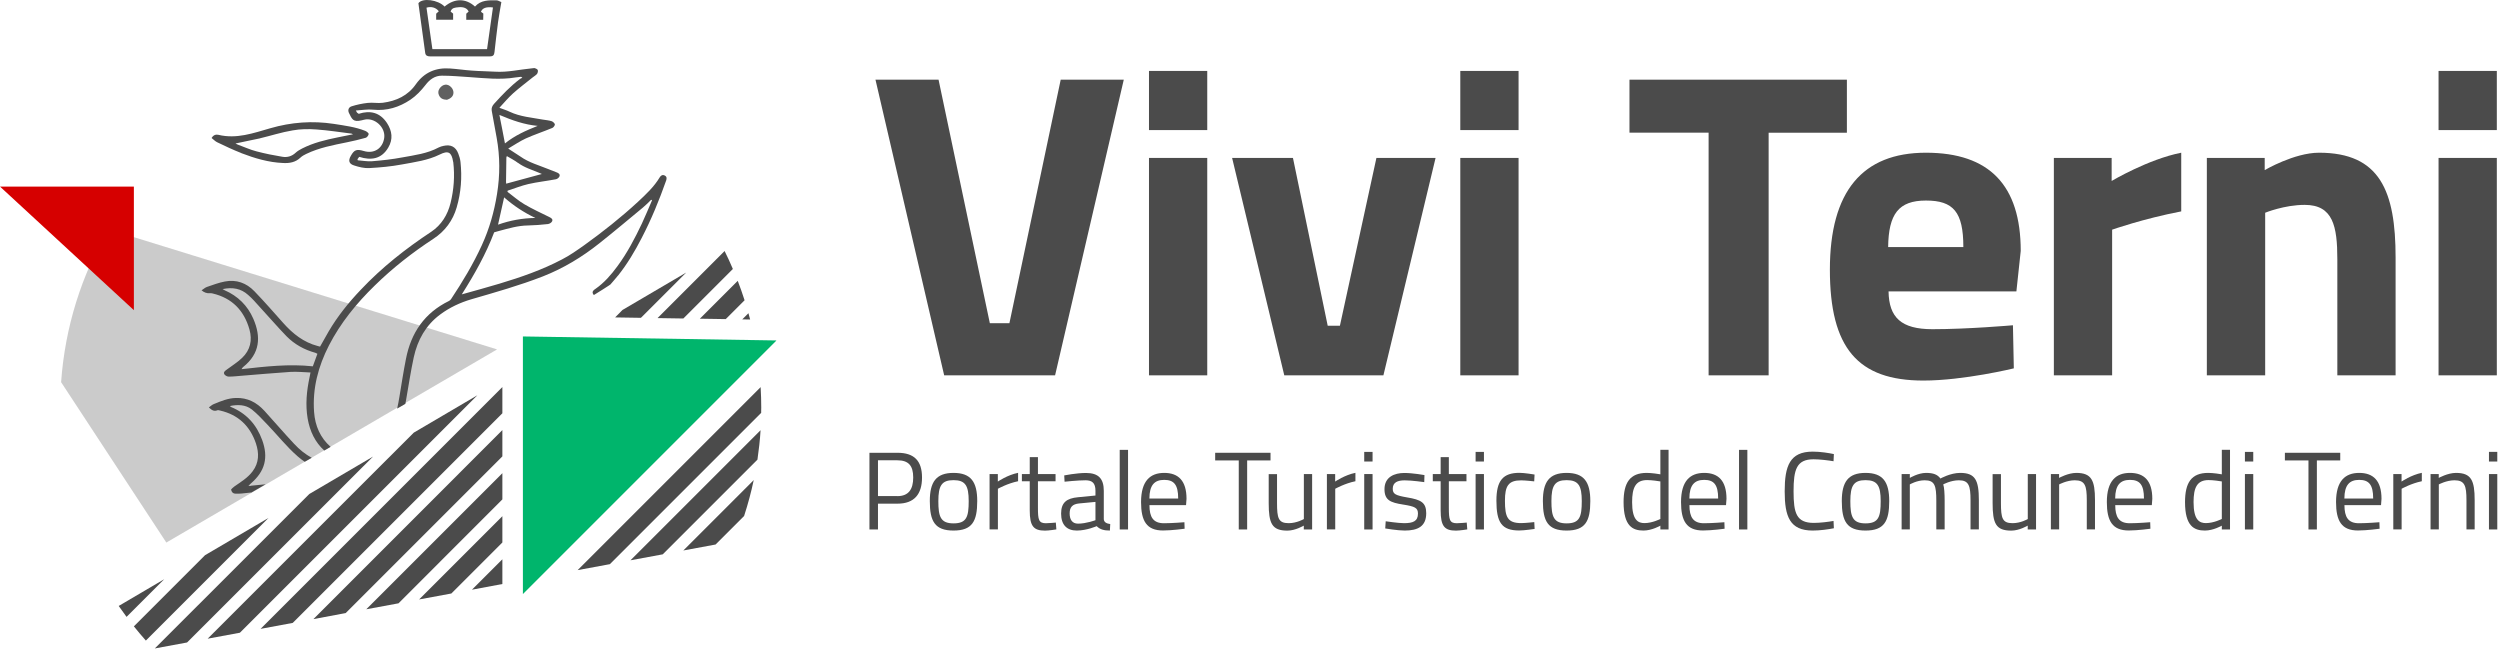 <svg width="369" height="96" viewBox="0 0 369 96" fill="none" xmlns="http://www.w3.org/2000/svg">
<g clip-path="url(#clip0_155_2)">
<path d="M165.87 11.76L155.73 55.4H139.36L129.22 11.76H138.53L146.1 47.7H148.99L156.56 11.76H165.87Z" fill="#4B4B4B"/>
<path d="M169.59 10.47H178.19V19.2H169.59V10.47ZM169.59 23.31H178.19V55.4H169.59V23.31Z" fill="#4B4B4B"/>
<path d="M190.84 23.31L195.97 48.08H197.77L203.16 23.31H211.89L204.19 55.4H189.56L181.86 23.31H190.84Z" fill="#4B4B4B"/>
<path d="M215.54 10.47H224.14V19.2H215.54V10.47ZM215.54 23.31H224.14V55.4H215.54V23.31Z" fill="#4B4B4B"/>
<path d="M240.51 11.76H272.6V19.59H261.05V55.4H252.19V19.58H240.51V11.75V11.76Z" fill="#4B4B4B"/>
<path d="M297.11 48.02L297.24 54.37C297.24 54.37 289.86 56.17 283.89 56.17C274.2 56.17 270.09 51.36 270.09 39.8C270.09 28.24 274.9 22.54 284.27 22.54C293.64 22.54 298.26 27.35 298.26 37.04L297.62 43.01H278.75C278.81 46.86 280.61 48.59 285.23 48.59C290.49 48.59 297.1 48.01 297.1 48.01L297.11 48.02ZM289.79 36.47C289.79 31.27 288.31 29.6 284.27 29.6C280.23 29.6 278.75 31.59 278.69 36.47H289.79Z" fill="#4B4B4B"/>
<path d="M303.14 23.31H311.68V26.71C311.68 26.71 317.07 23.5 321.95 22.54V31.2C316.3 32.29 311.75 33.9 311.75 33.9V55.4H303.15V23.31H303.14Z" fill="#4B4B4B"/>
<path d="M325.73 55.4V23.31H334.27V25.11C334.27 25.11 338.63 22.54 342.29 22.54C351.27 22.54 353.59 28.19 353.59 38.01V55.4H344.99V38.26C344.99 33.38 344.35 30.24 340.18 30.24C337.16 30.24 334.34 31.4 334.34 31.4V55.4H325.74H325.73Z" fill="#4B4B4B"/>
<path d="M359.93 10.47H368.53V19.2H359.93V10.47ZM359.93 23.31H368.53V55.4H359.93V23.31Z" fill="#4B4B4B"/>
<path d="M129.59 74.34V78.15H128.33V66.83H132.47C134.94 66.83 136.09 68.02 136.09 70.48C136.09 72.94 134.95 74.34 132.47 74.34H129.59ZM132.45 73.23C134.1 73.23 134.79 72.23 134.79 70.48C134.79 68.73 134.1 67.94 132.45 67.94H129.59V73.22H132.45V73.23Z" fill="#4B4B4B"/>
<path d="M144.24 73.96C144.24 76.94 143.5 78.31 140.74 78.31C137.98 78.31 137.24 76.94 137.24 73.96C137.24 71.15 138.16 69.8 140.74 69.8C143.32 69.8 144.24 71.14 144.24 73.96ZM142.98 73.96C142.98 71.69 142.49 70.87 140.74 70.87C138.99 70.87 138.5 71.69 138.5 73.96C138.5 76.23 138.81 77.25 140.74 77.25C142.67 77.25 142.98 76.29 142.98 73.96Z" fill="#4B4B4B"/>
<path d="M146.07 69.97H147.28V71.08C147.28 71.08 148.7 70.1 150.27 69.79V71.03C148.73 71.34 147.29 72.14 147.29 72.14V78.14H146.06V69.96L146.07 69.97Z" fill="#4B4B4B"/>
<path d="M153.2 71.03V74.94C153.2 76.72 153.31 77.23 154.38 77.23C154.84 77.23 155.84 77.13 155.84 77.13L155.92 78.14C155.92 78.14 154.82 78.32 154.25 78.32C152.56 78.32 151.99 77.68 151.99 75.33V71.03H150.83V69.97H151.99V67.47H153.2V69.97H155.8V71.03H153.2Z" fill="#4B4B4B"/>
<path d="M162.92 76.63C162.95 77.1 163.35 77.28 163.87 77.35L163.82 78.31C162.95 78.31 162.36 78.15 161.87 77.66C161.87 77.66 160.4 78.31 158.93 78.31C157.46 78.31 156.62 77.46 156.62 75.81C156.62 74.16 157.44 73.55 159.12 73.39L161.69 73.14V72.44C161.69 71.29 161.2 70.89 160.22 70.89C159.08 70.89 157.13 71.1 157.13 71.1L157.08 70.17C157.08 70.17 158.88 69.81 160.29 69.81C162.14 69.81 162.92 70.66 162.92 72.44V76.63ZM159.27 74.31C158.27 74.41 157.88 74.88 157.88 75.78C157.88 76.73 158.29 77.29 159.12 77.29C160.33 77.29 161.69 76.78 161.69 76.78V74.08L159.27 74.31Z" fill="#4B4B4B"/>
<path d="M165.27 66.4H166.5V78.15H165.27V66.4Z" fill="#4B4B4B"/>
<path d="M174.82 77.08L174.85 78.04C174.85 78.04 172.99 78.3 171.66 78.3C169.22 78.3 168.42 76.88 168.42 74.1C168.42 70.99 169.76 69.8 171.84 69.8C173.92 69.8 175.13 70.95 175.13 73.63L175.06 74.56H169.66C169.66 76.31 170.2 77.23 171.8 77.23C173.03 77.23 174.81 77.08 174.81 77.08H174.82ZM173.9 73.58C173.9 71.55 173.28 70.83 171.84 70.83C170.4 70.83 169.66 71.6 169.65 73.58H173.9Z" fill="#4B4B4B"/>
<path d="M179.35 66.83H187.53V67.96H184.08V78.15H182.84V67.96H179.36V66.83H179.35Z" fill="#4B4B4B"/>
<path d="M193.67 69.97V78.15H192.44V77.58C192.44 77.58 191.21 78.32 190.02 78.32C187.73 78.32 187.26 77.26 187.26 74.25V69.98H188.49V74.23C188.49 76.49 188.69 77.22 190.21 77.22C191.42 77.22 192.45 76.61 192.45 76.61V69.97H193.68H193.67Z" fill="#4B4B4B"/>
<path d="M195.86 69.97H197.07V71.08C197.07 71.08 198.49 70.1 200.06 69.79V71.03C198.52 71.34 197.08 72.14 197.08 72.14V78.14H195.85V69.96L195.86 69.97Z" fill="#4B4B4B"/>
<path d="M201.36 66.7H202.59V68.12H201.36V66.7ZM201.36 69.97H202.59V78.15H201.36V69.97Z" fill="#4B4B4B"/>
<path d="M210.21 71.16C210.21 71.16 208.39 70.9 207.35 70.9C206.31 70.9 205.57 71.18 205.57 72.14C205.57 72.91 205.96 73.12 207.7 73.42C209.74 73.76 210.51 74.17 210.51 75.76C210.51 77.67 209.3 78.31 207.34 78.31C206.29 78.31 204.46 78 204.46 78L204.53 76.94C204.53 76.94 206.39 77.22 207.23 77.22C208.57 77.22 209.29 76.93 209.29 75.81C209.29 74.96 208.86 74.75 207.08 74.47C205.23 74.18 204.35 73.83 204.35 72.2C204.35 70.4 205.81 69.81 207.29 69.81C208.52 69.81 210.25 70.12 210.25 70.12L210.22 71.17L210.21 71.16Z" fill="#4B4B4B"/>
<path d="M213.85 71.03V74.94C213.85 76.72 213.96 77.23 215.03 77.23C215.49 77.23 216.49 77.13 216.49 77.13L216.57 78.14C216.57 78.14 215.47 78.32 214.9 78.32C213.22 78.32 212.64 77.68 212.64 75.33V71.03H211.48V69.97H212.64V67.47H213.85V69.97H216.45V71.03H213.85Z" fill="#4B4B4B"/>
<path d="M217.8 66.7H219.03V68.12H217.8V66.7ZM217.8 69.97H219.03V78.15H217.8V69.97Z" fill="#4B4B4B"/>
<path d="M226.5 70.05L226.45 71.05C226.45 71.05 225.14 70.9 224.52 70.9C222.64 70.9 222.13 71.72 222.13 73.91C222.13 76.33 222.51 77.21 224.53 77.21C225.15 77.21 226.46 77.06 226.46 77.06L226.51 78.07C226.51 78.07 224.99 78.3 224.24 78.3C221.64 78.3 220.87 77.11 220.87 73.9C220.87 70.94 221.84 69.79 224.27 69.79C225.02 69.79 226.49 70.04 226.49 70.04L226.5 70.05Z" fill="#4B4B4B"/>
<path d="M234.73 73.96C234.73 76.94 233.99 78.31 231.23 78.31C228.47 78.31 227.73 76.94 227.73 73.96C227.73 71.15 228.65 69.8 231.23 69.8C233.81 69.8 234.73 71.14 234.73 73.96ZM233.47 73.96C233.47 71.69 232.98 70.87 231.23 70.87C229.48 70.87 228.99 71.69 228.99 73.96C228.99 76.23 229.3 77.25 231.23 77.25C233.16 77.25 233.47 76.29 233.47 73.96Z" fill="#4B4B4B"/>
<path d="M246.28 78.15H245.07V77.59C245.07 77.59 243.81 78.31 242.58 78.31C240.98 78.31 239.64 77.66 239.64 74.12C239.64 71.24 240.57 69.8 243.06 69.8C243.76 69.8 244.83 69.96 245.07 70.01V66.39H246.28V78.14V78.15ZM245.07 76.61V71.06C244.81 71.01 243.79 70.86 243.12 70.86C241.4 70.86 240.9 71.99 240.9 74.12C240.9 76.77 241.77 77.21 242.73 77.21C243.89 77.21 245.07 76.6 245.07 76.6V76.61Z" fill="#4B4B4B"/>
<path d="M254.52 77.08L254.55 78.04C254.55 78.04 252.69 78.3 251.36 78.3C248.92 78.3 248.12 76.88 248.12 74.1C248.12 70.99 249.46 69.8 251.54 69.8C253.62 69.8 254.83 70.95 254.83 73.63L254.76 74.56H249.36C249.36 76.31 249.9 77.23 251.5 77.23C252.73 77.23 254.51 77.08 254.51 77.08H254.52ZM253.6 73.58C253.6 71.55 252.98 70.83 251.54 70.83C250.1 70.83 249.36 71.6 249.35 73.58H253.6Z" fill="#4B4B4B"/>
<path d="M256.68 66.4H257.91V78.15H256.68V66.4Z" fill="#4B4B4B"/>
<path d="M270.68 77.97C269.88 78.13 268.64 78.31 267.56 78.31C264.17 78.31 263.42 76.25 263.42 72.52C263.42 68.79 264.16 66.66 267.56 66.66C268.72 66.66 269.96 66.87 270.68 67.02L270.63 68.08C269.89 67.95 268.57 67.79 267.69 67.79C265.17 67.79 264.73 69.3 264.73 72.52C264.73 75.74 265.14 77.18 267.72 77.18C268.64 77.18 269.85 77.03 270.63 76.89L270.68 77.97Z" fill="#4B4B4B"/>
<path d="M278.85 73.96C278.85 76.94 278.11 78.31 275.35 78.31C272.59 78.31 271.85 76.94 271.85 73.96C271.85 71.15 272.77 69.8 275.35 69.8C277.93 69.8 278.85 71.14 278.85 73.96ZM277.59 73.96C277.59 71.69 277.1 70.87 275.35 70.87C273.6 70.87 273.11 71.69 273.11 73.96C273.11 76.23 273.42 77.25 275.35 77.25C277.28 77.25 277.59 76.29 277.59 73.96Z" fill="#4B4B4B"/>
<path d="M280.68 78.15V69.97H281.89V70.54C281.89 70.54 283.12 69.8 284.28 69.8C285.38 69.8 285.98 70.05 286.41 70.63C286.41 70.63 287.87 69.8 289.32 69.8C291.54 69.8 292.08 70.86 292.08 73.82V78.14H290.85V73.85C290.85 71.69 290.6 70.89 289.13 70.89C287.92 70.89 286.82 71.5 286.82 71.5C286.97 71.88 287.03 72.91 287.03 73.89V78.14H285.8V73.92C285.8 71.66 285.57 70.89 284.08 70.89C282.92 70.89 281.89 71.5 281.89 71.5V78.14H280.66L280.68 78.15Z" fill="#4B4B4B"/>
<path d="M300.52 69.97V78.15H299.29V77.58C299.29 77.58 298.06 78.32 296.87 78.32C294.58 78.32 294.11 77.26 294.11 74.25V69.98H295.34V74.23C295.34 76.49 295.54 77.22 297.06 77.22C298.27 77.22 299.3 76.61 299.3 76.61V69.97H300.53H300.52Z" fill="#4B4B4B"/>
<path d="M302.71 78.15V69.97H303.92V70.54C303.92 70.54 305.25 69.8 306.46 69.8C308.72 69.8 309.22 70.91 309.22 73.82V78.14H308.01V73.85C308.01 71.69 307.76 70.89 306.24 70.89C305.06 70.89 303.93 71.5 303.93 71.5V78.14H302.7L302.71 78.15Z" fill="#4B4B4B"/>
<path d="M317.37 77.08L317.4 78.04C317.4 78.04 315.54 78.3 314.21 78.3C311.77 78.3 310.97 76.88 310.97 74.1C310.97 70.99 312.31 69.8 314.39 69.8C316.47 69.8 317.68 70.95 317.68 73.63L317.61 74.56H312.21C312.21 76.31 312.75 77.23 314.35 77.23C315.58 77.23 317.36 77.08 317.36 77.08H317.37ZM316.45 73.58C316.45 71.55 315.83 70.83 314.39 70.83C312.95 70.83 312.21 71.6 312.2 73.58H316.45Z" fill="#4B4B4B"/>
<path d="M329.15 78.15H327.94V77.59C327.94 77.59 326.68 78.31 325.45 78.31C323.85 78.31 322.51 77.66 322.51 74.12C322.51 71.24 323.44 69.8 325.93 69.8C326.63 69.8 327.7 69.96 327.94 70.01V66.39H329.15V78.14V78.15ZM327.94 76.61V71.06C327.68 71.01 326.66 70.86 325.99 70.86C324.27 70.86 323.77 71.99 323.77 74.12C323.77 76.77 324.64 77.21 325.6 77.21C326.76 77.21 327.94 76.6 327.94 76.6V76.61Z" fill="#4B4B4B"/>
<path d="M331.35 66.7H332.58V68.12H331.35V66.7ZM331.35 69.97H332.58V78.15H331.35V69.97Z" fill="#4B4B4B"/>
<path d="M337.24 66.83H345.42V67.96H341.97V78.15H340.73V67.96H337.25V66.83H337.24Z" fill="#4B4B4B"/>
<path d="M351.2 77.08L351.23 78.04C351.23 78.04 349.37 78.3 348.04 78.3C345.6 78.3 344.8 76.88 344.8 74.1C344.8 70.99 346.14 69.8 348.22 69.8C350.3 69.8 351.51 70.95 351.51 73.63L351.44 74.56H346.04C346.04 76.31 346.58 77.23 348.18 77.23C349.41 77.23 351.19 77.08 351.19 77.08H351.2ZM350.28 73.58C350.28 71.55 349.66 70.83 348.22 70.83C346.78 70.83 346.04 71.6 346.03 73.58H350.28Z" fill="#4B4B4B"/>
<path d="M353.26 69.97H354.47V71.08C354.47 71.08 355.89 70.1 357.46 69.79V71.03C355.92 71.34 354.48 72.14 354.48 72.14V78.14H353.25V69.96L353.26 69.97Z" fill="#4B4B4B"/>
<path d="M358.75 78.15V69.97H359.96V70.54C359.96 70.54 361.29 69.8 362.5 69.8C364.76 69.8 365.26 70.91 365.26 73.82V78.14H364.05V73.85C364.05 71.69 363.8 70.89 362.28 70.89C361.1 70.89 359.97 71.5 359.97 71.5V78.14H358.74L358.75 78.15Z" fill="#4B4B4B"/>
<path d="M367.37 66.7H368.6V68.12H367.37V66.7ZM367.37 69.97H368.6V78.15H367.37V69.97Z" fill="#4B4B4B"/>
<path opacity="0.5" d="M73.36 51.57L15.99 33.84C12.06 40.55 9.6 48.22 9.02 56.41L24.55 80.08L73.37 51.57H73.36Z" fill="#999999"/>
<path d="M17.52 89.44C17.87 89.94 18.25 90.47 18.68 91.05L24.24 85.49L17.52 89.44Z" fill="#4B4B4B"/>
<path d="M30.25 81.96L19.76 92.45C20.32 93.15 20.92 93.86 21.53 94.55L39.64 76.44L30.24 81.96H30.25Z" fill="#4B4B4B"/>
<path d="M45.66 72.91L22.85 95.71L27.61 94.83L55.06 67.39L45.66 72.91Z" fill="#4B4B4B"/>
<path d="M61.07 63.86L30.65 94.27L35.41 93.39L70.46 58.34L61.07 63.86Z" fill="#4B4B4B"/>
<path d="M43.21 91.94L74.15 61V57.13L38.46 92.82L43.21 91.94Z" fill="#4B4B4B"/>
<path d="M51.02 90.49L74.15 67.36V63.48L46.26 91.38L51.02 90.49Z" fill="#4B4B4B"/>
<path d="M91.88 45.75L90.79 46.85L94.6 46.91L101.28 40.23L91.88 45.75Z" fill="#4B4B4B"/>
<path d="M58.82 89.05L74.15 73.71V69.84L54.06 89.93L58.82 89.05Z" fill="#4B4B4B"/>
<path d="M100.86 47.01L108.17 39.7C107.78 38.78 107.37 37.89 106.95 37.05L97.05 46.95L100.87 47.01H100.86Z" fill="#4B4B4B"/>
<path d="M66.62 87.6L74.15 80.07V76.19L61.86 88.48L66.62 87.6Z" fill="#4B4B4B"/>
<path d="M107.12 47.1L109.9 44.32C109.59 43.35 109.25 42.39 108.89 41.45L103.3 47.04L107.12 47.1Z" fill="#4B4B4B"/>
<path d="M74.15 86.2V82.55L69.66 87.04L74.15 86.2Z" fill="#4B4B4B"/>
<path d="M110.72 47.16C110.64 46.85 110.56 46.54 110.47 46.23L109.56 47.14L110.72 47.16Z" fill="#4B4B4B"/>
<path d="M85.26 84.15L90.02 83.27L112.35 60.94C112.35 60.85 112.35 60.76 112.35 60.67C112.35 60.5 112.36 60.33 112.36 60.16C112.36 59.19 112.33 58.17 112.27 57.14L85.25 84.16L85.26 84.15Z" fill="#4B4B4B"/>
<path d="M97.82 81.82L111.8 67.84C112.01 66.41 112.17 64.96 112.26 63.5L93.06 82.7L97.82 81.82Z" fill="#4B4B4B"/>
<path d="M105.62 80.37L109.83 76.16C110.4 74.4 110.88 72.62 111.25 70.86L100.86 81.25L105.62 80.37Z" fill="#4B4B4B"/>
<path d="M19.76 46.08V27.54H0L19.76 45.78" fill="#D60000"/>
<path d="M37.05 71.71H36.67C36.84 71.55 36.95 71.45 37.05 71.34C39.12 69.55 39.64 67.53 38.7 64.96C37.87 62.67 36.37 61.01 34.09 60.07C34.06 60.05 34.02 60.02 33.93 59.93C35.11 59.69 36.24 59.72 37.16 60.43C37.96 61.06 38.67 61.84 39.39 62.59C40.92 64.17 42.29 65.93 43.95 67.37C44.29 67.66 44.63 67.93 44.98 68.16L46.01 67.57C45.07 67.05 44.21 66.37 43.43 65.53C41.93 63.93 40.51 62.26 39.03 60.64C37.9 59.41 36.54 58.68 34.81 58.74C33.65 58.77 32.6 59.21 31.56 59.64C31.3 59.74 31.09 59.95 30.83 60.13C31.23 60.53 31.58 60.76 32.08 60.56C32.18 60.51 32.34 60.56 32.46 60.59C35.15 61.2 36.91 62.87 37.78 65.46C38.25 66.89 38.25 68.28 37.29 69.56C36.58 70.52 35.57 71.12 34.61 71.79C34.4 71.93 34.24 72.12 34.11 72.24C34.2 72.73 34.48 72.87 34.82 72.87C35.12 72.87 35.41 72.87 35.69 72.84C36.17 72.79 36.64 72.74 37.12 72.69L39.21 71.48C38.49 71.55 37.77 71.61 37.05 71.69V71.71Z" fill="#4B4B4B"/>
<path d="M91.22 40.68C92.59 38.96 93.71 37.08 94.71 35.13C96.14 32.38 97.3 29.55 98.33 26.63C98.43 26.32 98.43 26.06 98.1 25.9C97.77 25.74 97.53 25.92 97.37 26.18C96.54 27.57 95.35 28.68 94.17 29.78C91.67 32.09 88.99 34.21 86.22 36.2C85.16 36.95 84.1 37.7 82.95 38.29C80.01 39.84 76.88 40.92 73.72 41.87C71.91 42.41 70.09 42.91 68.16 43.45C70.04 40.49 71.72 37.5 72.94 34.29C73.2 34.22 73.44 34.15 73.69 34.08C75.08 33.71 76.45 33.3 77.91 33.28C78.9 33.26 79.89 33.18 80.88 33.07C81.11 33.04 81.4 32.86 81.49 32.67C81.65 32.34 81.35 32.17 81.07 32.03C79.84 31.42 78.58 30.85 77.4 30.15C76.51 29.63 75.73 28.93 74.9 28.31C74.92 28.24 74.93 28.19 74.93 28.14C75.94 27.81 76.95 27.41 77.97 27.17C79.33 26.86 80.68 26.72 82.04 26.46C82.25 26.43 82.51 26.22 82.58 26.03C82.7 25.72 82.44 25.54 82.16 25.44C81.76 25.28 81.36 25.13 80.96 24.97C79.57 24.4 78.07 24 76.82 23.11C76.26 22.73 75.69 22.36 75.01 21.93C75.93 21.39 76.75 20.83 77.62 20.43C78.89 19.86 80.23 19.42 81.53 18.88C81.7 18.81 81.91 18.51 81.9 18.36C81.87 18.19 81.62 17.96 81.43 17.89C81 17.75 80.54 17.73 80.11 17.65C78.48 17.35 76.79 17.23 75.24 16.5C74.77 16.27 74.27 16.12 73.71 15.91C74.42 15.14 75.03 14.41 75.74 13.77C76.66 12.95 77.65 12.21 78.63 11.42C78.84 11.26 79.08 11.12 79.26 10.92C79.36 10.78 79.43 10.52 79.38 10.36C79.35 10.22 79.12 10.12 78.95 10.06C78.81 10.03 78.64 10.08 78.48 10.09C76.67 10.26 74.9 10.7 73.06 10.58C71.91 10.51 70.78 10.51 69.65 10.42C68.57 10.35 67.51 10.18 66.45 10.11C64.35 9.95 62.63 10.67 61.39 12.42C60.21 14.12 58.49 14.91 56.5 15.17C55.77 15.27 55 15.1 54.26 15.19C53.46 15.28 52.66 15.45 51.9 15.69C51.45 15.83 51.31 16.25 51.5 16.66C51.95 17.58 52.11 18.07 53.38 17.76C53.5 17.74 53.62 17.71 53.75 17.67C55.28 17.29 56.93 18.78 56.71 20.36C56.48 21.92 55.21 22.74 53.7 22.29C52.64 21.98 52.29 22.1 51.79 22.99C51.37 23.7 51.49 24.19 52.29 24.43C53 24.66 53.77 24.85 54.5 24.81C56.13 24.72 57.75 24.57 59.35 24.27C61.23 23.92 63.14 23.68 64.9 22.81C66.17 22.17 66.66 22.46 66.88 23.87C66.9 23.89 66.9 23.9 66.9 23.92C67.14 25.97 66.99 27.99 66.5 29.97C66.07 31.71 65.16 33.2 63.65 34.21C59.88 36.7 56.35 39.48 53.24 42.78C51.45 44.66 49.83 46.67 48.51 48.92C48.08 49.65 47.66 50.42 47.24 51.16C47.1 51.13 47 51.11 46.89 51.07C44.82 50.53 43.22 49.26 41.83 47.7C40.42 46.12 39.03 44.52 37.55 42.99C36.37 41.76 34.87 41.22 33.19 41.55C32.29 41.72 31.42 42.05 30.55 42.35C30.27 42.44 30.03 42.68 29.75 42.85C30.13 43.177 30.54 43.32 30.98 43.28C31.1 43.26 31.24 43.28 31.36 43.31C34.25 43.99 36.02 45.81 36.82 48.63C37.27 50.23 36.94 51.67 35.74 52.82C35.06 53.48 34.23 53.98 33.46 54.56C33.22 54.73 32.94 54.93 33.11 55.24C33.21 55.41 33.53 55.59 33.75 55.59C34.43 55.59 35.12 55.5 35.8 55.45C38.16 55.26 40.53 55.05 42.91 54.89C43.87 54.84 44.82 54.94 45.83 54.98C45.76 55.29 45.73 55.5 45.69 55.69C45.26 57.69 45.06 59.74 45.41 61.78C45.74 63.69 46.53 65.29 47.86 66.5L48.8 65.96C47.27 64.61 46.51 62.86 46.36 60.83C46.1 57.34 46.97 54.08 48.55 50.99C50.27 47.65 52.62 44.77 55.3 42.16C57.96 39.55 60.88 37.27 63.98 35.24C65.68 34.13 66.85 32.55 67.41 30.6C68.05 28.41 68.21 26.17 67.97 23.91C67.92 23.48 67.8 23.06 67.64 22.66C67.26 21.65 66.51 21.29 65.47 21.53C65.23 21.58 64.97 21.65 64.74 21.77C63.07 22.67 61.21 22.9 59.4 23.23C57.92 23.51 56.41 23.68 54.9 23.8C54.22 23.85 53.51 23.71 52.81 23.66L52.76 23.5C52.85 23.4 52.93 23.27 53.02 23.15C54.78 23.71 56.31 23.48 57.31 21.78C58.04 20.55 57.88 19.33 57.12 18.16C56.09 16.6 54.65 16.25 52.95 16.8C52.85 16.73 52.78 16.7 52.72 16.64C52.67 16.59 52.63 16.52 52.53 16.31C53.43 16.26 54.27 16.1 55.07 16.19C57.1 16.4 58.93 15.82 60.56 14.73C61.41 14.16 62.16 13.37 62.79 12.56C63.43 11.71 64.2 11.17 65.22 11.17C66.56 11.17 67.91 11.29 69.27 11.38C71.55 11.54 73.83 11.81 76.1 11.43C76.36 11.4 76.6 11.38 76.87 11.34C76.9 11.32 76.94 11.34 77.1 11.48C77 11.53 76.87 11.57 76.77 11.64C75.33 12.72 74.11 14.02 72.91 15.34C72.65 15.64 72.51 15.95 72.58 16.35C72.82 17.67 73.07 19.01 73.31 20.35C73.81 23.11 73.81 25.86 73.36 28.64C72.94 31.27 72.23 33.77 71.12 36.19C69.85 38.97 68.27 41.6 66.58 44.14C66.51 44.24 66.39 44.37 66.27 44.42C62.67 46.18 60.67 49.11 59.92 52.97C59.55 54.83 59.26 56.71 58.95 58.59C58.86 59.17 58.75 59.74 58.62 60.31L59.83 59.61C59.87 59.42 59.91 59.22 59.94 59.02C60.31 56.92 60.62 54.81 61.07 52.74C61.63 50.18 62.84 48.01 64.96 46.43C66.35 45.39 67.92 44.66 69.58 44.17C73.13 43.14 76.67 42.14 80.12 40.8C83.18 39.6 85.93 37.93 88.48 35.9C90.65 34.18 92.77 32.39 94.9 30.63C95.33 30.28 95.72 29.87 96.12 29.48C96.15 29.51 96.21 29.53 96.24 29.57C95.74 30.72 95.27 31.86 94.74 33C93.7 35.19 92.57 37.35 91.12 39.31C90.2 40.56 89.19 41.73 87.9 42.63C87.64 42.8 87.36 43 87.52 43.36C87.56 43.44 87.6 43.5 87.65 43.55C87.65 43.55 90.28 41.93 90.14 41.94C90.52 41.49 90.87 41.11 91.2 40.69L91.22 40.68ZM46.17 54.07C42.66 53.69 39.22 54.09 35.65 54.49C35.75 54.33 35.81 54.23 35.88 54.18C38.38 52.18 38.56 49.75 37.39 47.05C36.54 45.1 35.11 43.69 33.15 42.84C33.08 42.81 33.01 42.75 32.85 42.67C34.33 42.36 35.56 42.58 36.61 43.52C37.24 44.06 37.76 44.67 38.31 45.28C39.65 46.72 40.92 48.22 42.29 49.63C43.47 50.83 44.93 51.63 46.57 52.08C46.66 52.11 46.73 52.17 46.85 52.22C46.62 52.85 46.4 53.45 46.17 54.08V54.07ZM76.46 24.04C77.42 24.75 78.55 25.07 79.61 25.52C79.75 25.57 79.89 25.64 79.98 25.68C78.24 26.15 76.49 26.62 74.71 27.11C74.71 27.06 74.69 26.95 74.69 26.83C74.71 25.63 74.72 24.45 74.74 23.25C74.76 23.18 74.79 23.09 74.81 23.04C75.37 23.37 75.96 23.67 76.46 24.05V24.04ZM79.36 18.58C77.66 19.26 76.02 19.97 74.53 21.17C74.25 19.71 74.01 18.42 73.71 16.96C75.59 17.76 77.4 18.4 79.36 18.58ZM74.41 29.13C75.8 30.36 77.33 31.37 79.02 32.17C77.12 32.2 75.32 32.52 73.51 33.16C73.82 31.79 74.1 30.52 74.41 29.13Z" fill="#4B4B4B"/>
<path d="M35.61 22.6C37.59 23.36 39.63 23.97 41.78 24.06C42.74 24.11 43.62 23.96 44.35 23.26C44.59 23.03 44.91 22.86 45.2 22.72C47.11 21.8 49.16 21.42 51.22 21C52.14 20.81 53.06 20.6 53.97 20.34C54.18 20.29 54.4 19.97 54.42 19.77C54.42 19.65 54.12 19.4 53.92 19.32C52.44 18.73 50.88 18.54 49.31 18.29C46.11 17.8 43 18.03 39.89 18.93C37.42 19.64 34.92 20.55 32.24 19.9C31.91 19.83 31.53 19.87 31.23 20.37C31.53 20.6 31.77 20.87 32.08 21.01C33.24 21.57 34.41 22.12 35.61 22.59V22.6ZM38.39 20.41C39.99 20.03 41.55 19.52 43.17 19.25C44.32 19.04 45.53 19.02 46.7 19.11C48.44 19.23 50.16 19.51 51.88 19.72C51.91 19.72 51.95 19.75 52.11 19.82C51.29 19.99 50.6 20.13 49.88 20.27C48.05 20.64 46.26 21.07 44.59 21.92C44.26 22.09 43.91 22.29 43.63 22.55C43.07 23.07 42.4 23.26 41.68 23.14C40.39 22.93 39.11 22.67 37.86 22.34C36.92 22.1 36.02 21.68 35.11 21.35C35.01 21.32 34.9 21.25 34.76 21.18C36.01 20.9 37.19 20.68 38.38 20.42L38.39 20.41Z" fill="#4B4B4B"/>
<path d="M62.76 7.8C62.81 8.22 63.11 8.32 63.44 8.32H72.31C72.8 8.32 72.94 8.13 72.99 7.66C73.15 6.2 73.32 4.74 73.51 3.28C73.65 2.31 73.82 1.35 74 0.31C73.74 0.21 73.51 0.05 73.29 0.05C72.14 0.03 70.96 3.30806e-05 70.11 0.97C68.74 -0.28 67.08 -0.26 65.62 0.97C64.65 -0.04 62.35 -0.35 61.76 0.47C61.78 0.57 61.78 0.64 61.79 0.73C62.12 3.09 62.45 5.44 62.76 7.81V7.8ZM64.78 1.65C64.64 1.77 64.52 1.89 64.38 2.02V2.91H66.88V2.01C66.79 1.94 66.67 1.84 66.51 1.71C66.68 1.12 67.21 1.12 67.66 1.07C68.42 0.98 68.98 1.23 69.17 1.71C69.07 1.81 68.94 1.92 68.82 2.02V2.92H71.32C71.32 2.61 71.32 2.33 71.34 2C71.24 1.93 71.11 1.83 70.99 1.74C71.18 1.2 71.77 0.97 72.76 1.1C72.46 3.13 72.19 5.19 71.89 7.25H63.82C63.54 5.18 63.25 3.16 62.95 1.13C63.65 0.92 64.34 1.11 64.76 1.65H64.78Z" fill="#4B4B4B"/>
<path d="M64.86 13.1C64.67 13.38 64.64 13.73 64.79 14.05C65.02 14.56 65.4 14.7 65.97 14.73C66.1 14.67 66.35 14.6 66.55 14.43C67.04 14.06 67.05 13.39 66.63 12.91C66.07 12.26 65.31 12.41 64.86 13.09V13.1Z" fill="#606060"/>
<path d="M77.18 49.66L114.61 50.25L77.18 87.68V49.66Z" fill="#00B56C"/>
</g>
<defs>
<clipPath id="clip0_155_2">
<rect width="368.6" height="95.71" fill="white"/>
</clipPath>
</defs>
</svg>
